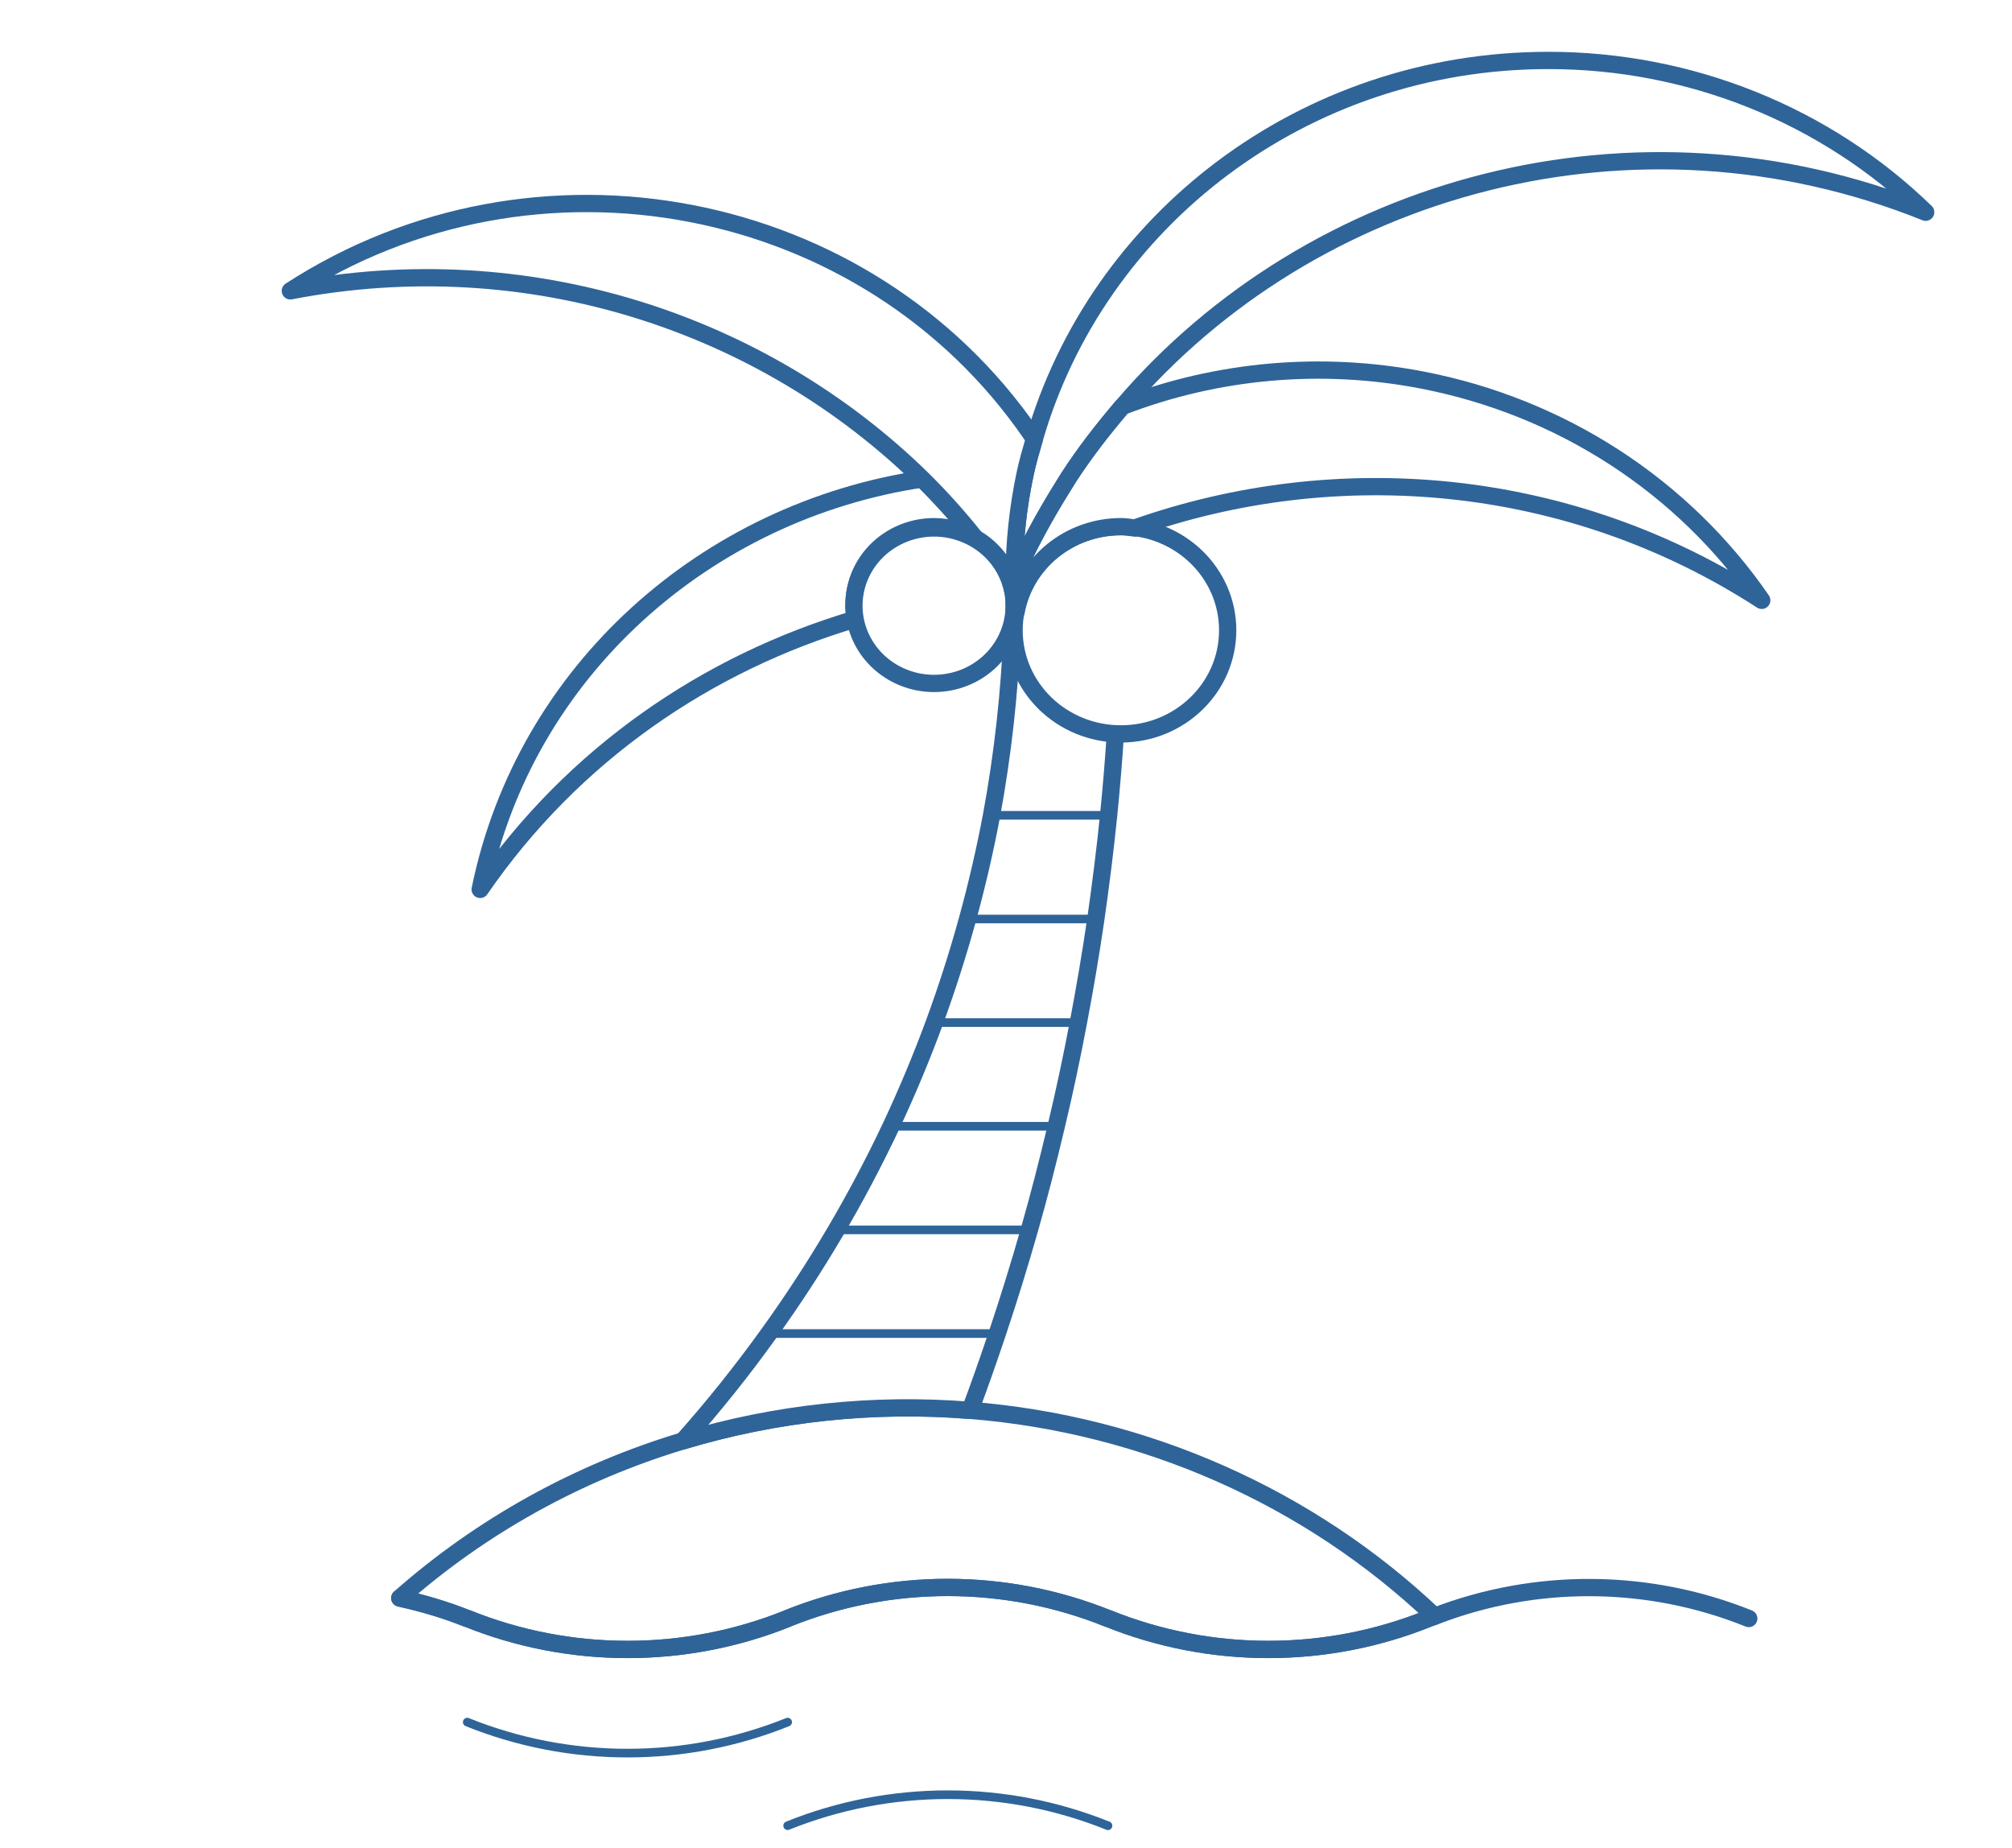 <?xml version="1.0" encoding="UTF-8"?> <svg xmlns="http://www.w3.org/2000/svg" width="233" height="214" viewBox="0 0 233 214" fill="none"><rect x="0" y="0" width="233" height="214" fill="#333333" stroke="none"/> <g clip-path="url(#clip0_215_32)"> <rect width="233" height="214" fill="white"></rect> <path d="M46.295 185.045C48.919 185.625 51.537 186.379 54.099 187.411L54.11 187.401C59.989 189.773 66.294 190.995 72.661 190.996C79.028 190.998 85.334 189.78 91.214 187.411V187.401C97.094 185.032 103.398 183.813 109.764 183.815C116.13 183.817 122.433 185.039 128.311 187.411V187.401C134.19 189.773 140.495 190.995 146.862 190.996C153.23 190.998 159.535 189.78 165.416 187.411V187.401C165.654 187.31 165.909 187.242 166.147 187.151C151.631 173.358 132.6 164.924 112.349 163.309C101.134 162.408 89.846 163.607 79.098 166.84C66.921 170.503 55.722 176.718 46.295 185.045V185.045Z" fill="white" stroke="#2F6499" stroke-width="2" stroke-miterlimit="10" stroke-linecap="round" stroke-linejoin="round"></path> <path d="M202.517 187.414C190.893 182.728 177.841 182.634 166.147 187.154C165.906 187.245 165.651 187.313 165.416 187.404V187.414C159.535 189.783 153.23 191.002 146.862 191C140.495 190.998 134.19 189.776 128.311 187.404V187.414C122.433 185.042 116.13 183.82 109.764 183.818C103.398 183.816 97.094 185.035 91.214 187.404V187.414C85.334 189.783 79.029 191.002 72.661 191C66.293 190.998 59.989 189.776 54.11 187.404L54.099 187.414C51.572 186.411 48.961 185.619 46.295 185.048C48.919 185.628 51.537 186.382 54.099 187.414L54.11 187.404C59.989 189.775 66.294 190.997 72.661 190.999C79.028 191.001 85.334 189.782 91.214 187.414V187.404C97.094 185.035 103.398 183.816 109.764 183.818C116.13 183.82 122.433 185.042 128.311 187.414V187.404C134.19 189.775 140.495 190.997 146.862 190.999C153.23 191.001 159.535 189.782 165.416 187.414V187.404C165.654 187.313 165.909 187.245 166.147 187.154C177.841 182.634 190.893 182.728 202.517 187.414Z" stroke="#2F6499" stroke-width="2" stroke-miterlimit="10" stroke-linecap="round" stroke-linejoin="round"></path> <path d="M54.109 199.41C59.989 201.78 66.294 203 72.662 203C79.029 203 85.334 201.78 91.214 199.41V199.41C85.334 201.78 79.029 203 72.662 203C66.294 203 59.99 201.78 54.109 199.41V199.41ZM91.214 211.402C97.093 209.033 103.397 207.815 109.763 207.817C116.129 207.819 122.432 209.04 128.311 211.412V211.402V211.412C122.432 209.041 116.129 207.819 109.763 207.818C103.397 207.816 97.094 209.034 91.214 211.402V211.402Z" stroke="#2F6499" stroke-miterlimit="10" stroke-linecap="round" stroke-linejoin="round"></path> <path d="M99.061 71.683C98.803 70.382 98.844 69.041 99.182 67.757C99.52 66.473 100.146 65.278 101.015 64.255C101.885 63.234 102.977 62.411 104.212 61.846C105.447 61.28 106.796 60.987 108.162 60.986C109.918 60.986 111.536 61.491 112.943 62.31C111.037 59.911 108.985 57.625 106.798 55.464C81.863 59.208 60.815 77.58 55.607 102.987C66.354 87.369 81.898 76.768 99.061 71.683ZM129.809 47.271C127.678 49.786 125.639 52.396 123.816 55.207L123.068 56.405C120.981 59.764 119.048 63.251 117.446 66.987C117.446 62.812 117.888 58.745 118.729 54.809C119.011 53.47 119.397 52.165 119.777 50.857C127.04 25.577 150.889 7.008 179.276 7C187.398 6.99 195.442 8.537 202.946 11.552C210.45 14.567 217.266 18.991 223.003 24.568V24.576C189.444 11.092 151.999 21.271 129.994 47.056L129.809 47.271V47.271Z" fill="white" stroke="#2F6499" stroke-width="2" stroke-miterlimit="10" stroke-linecap="round" stroke-linejoin="round"></path> <path d="M117.204 72.991C116.927 80.175 116.132 87.332 114.827 94.409C113.288 102.57 111.074 110.597 108.205 118.413C106.706 122.48 105.031 126.485 103.185 130.417C99.224 138.813 94.488 146.845 89.037 154.415C85.945 158.72 82.626 162.868 79.095 166.843C89.843 163.609 101.131 162.411 112.345 163.312C113.455 160.351 114.492 157.387 115.489 154.415C116.829 150.421 118.062 146.422 119.206 142.413C120.348 138.42 121.369 134.418 122.318 130.417C123.272 126.415 124.124 122.424 124.88 118.413C125.638 114.422 126.322 110.418 126.903 106.416C127.474 102.412 127.983 98.413 128.385 94.409C128.702 91.243 128.964 88.078 129.171 84.919C122.65 84.589 117.451 79.397 117.446 72.991H117.204V72.991Z" fill="white" stroke="#2F6499" stroke-width="2" stroke-miterlimit="10" stroke-linecap="round" stroke-linejoin="round"></path> <path d="M129.804 84.982C136.635 84.982 142.172 79.61 142.172 72.983C142.172 66.356 136.635 60.984 129.804 60.984C122.973 60.984 117.436 66.356 117.436 72.983C117.436 79.61 122.973 84.982 129.804 84.982Z" fill="white" stroke="#2F6499" stroke-width="2" stroke-miterlimit="10" stroke-linecap="round" stroke-linejoin="round"></path> <path d="M117.444 69.99C117.464 71.185 117.238 72.372 116.781 73.481C116.323 74.59 115.642 75.6 114.778 76.452C113.914 77.303 112.884 77.979 111.748 78.44C110.611 78.901 109.392 79.139 108.16 79.138C106.928 79.137 105.709 78.898 104.574 78.435C103.438 77.973 102.409 77.295 101.546 76.442C100.683 75.59 100.004 74.579 99.548 73.469C99.092 72.359 98.868 71.172 98.89 69.977C98.933 67.617 99.93 65.367 101.667 63.713C103.403 62.059 105.74 61.134 108.174 61.135C110.607 61.137 112.942 62.066 114.676 63.722C116.41 65.379 117.404 67.63 117.444 69.99Z" fill="white" stroke="#2F6499" stroke-width="2" stroke-miterlimit="10" stroke-linecap="round" stroke-linejoin="round"></path> <path d="M117.673 70.84C118.186 68.079 119.682 65.58 121.899 63.778C124.117 61.977 126.916 60.988 129.808 60.984V60.984C130.363 60.984 130.88 61.075 131.411 61.142C154.778 52.874 181.741 55.082 204.018 69.517V69.509C199.512 62.955 193.717 57.328 186.966 52.951C180.214 48.575 172.638 45.534 164.673 44.003C153.052 41.759 141.011 42.818 129.996 47.053L129.811 47.269C127.68 49.783 125.641 52.393 123.819 55.204L123.071 56.403C120.983 59.762 119.051 63.248 117.448 66.985V70.838H117.673V70.84Z" fill="white" stroke="#2F6499" stroke-width="2" stroke-miterlimit="10" stroke-linecap="round" stroke-linejoin="round"></path> <path d="M117.444 68.178V66.987C117.444 62.812 117.886 58.745 118.727 54.809C119.009 53.47 119.395 52.165 119.775 50.857C119.631 50.651 119.529 50.436 119.384 50.228C100.41 22.683 62.019 15.276 33.624 33.679C61.244 28.346 88.36 37.399 106.801 55.464C108.988 57.625 111.041 59.911 112.947 62.31C114.043 62.947 114.991 63.798 115.732 64.808C116.473 65.819 116.99 66.967 117.251 68.181H117.444V68.178Z" fill="white" stroke="#2F6499" stroke-width="2" stroke-miterlimit="10" stroke-linecap="round" stroke-linejoin="round"></path> <path d="M112.051 106.416H126.904H112.051ZM128.386 94.409H114.828H128.386ZM108.208 118.413H124.883H108.208ZM103.188 130.417H122.321H103.188ZM96.853 142.413H119.207H96.853ZM89.038 154.415H115.492H89.038Z" stroke="#2F6499" stroke-miterlimit="10" stroke-linecap="round" stroke-linejoin="round"></path> </g> <defs> <clipPath id="clip0_215_32"> <rect width="233" height="214" fill="white"></rect> </clipPath> </defs> </svg> 
